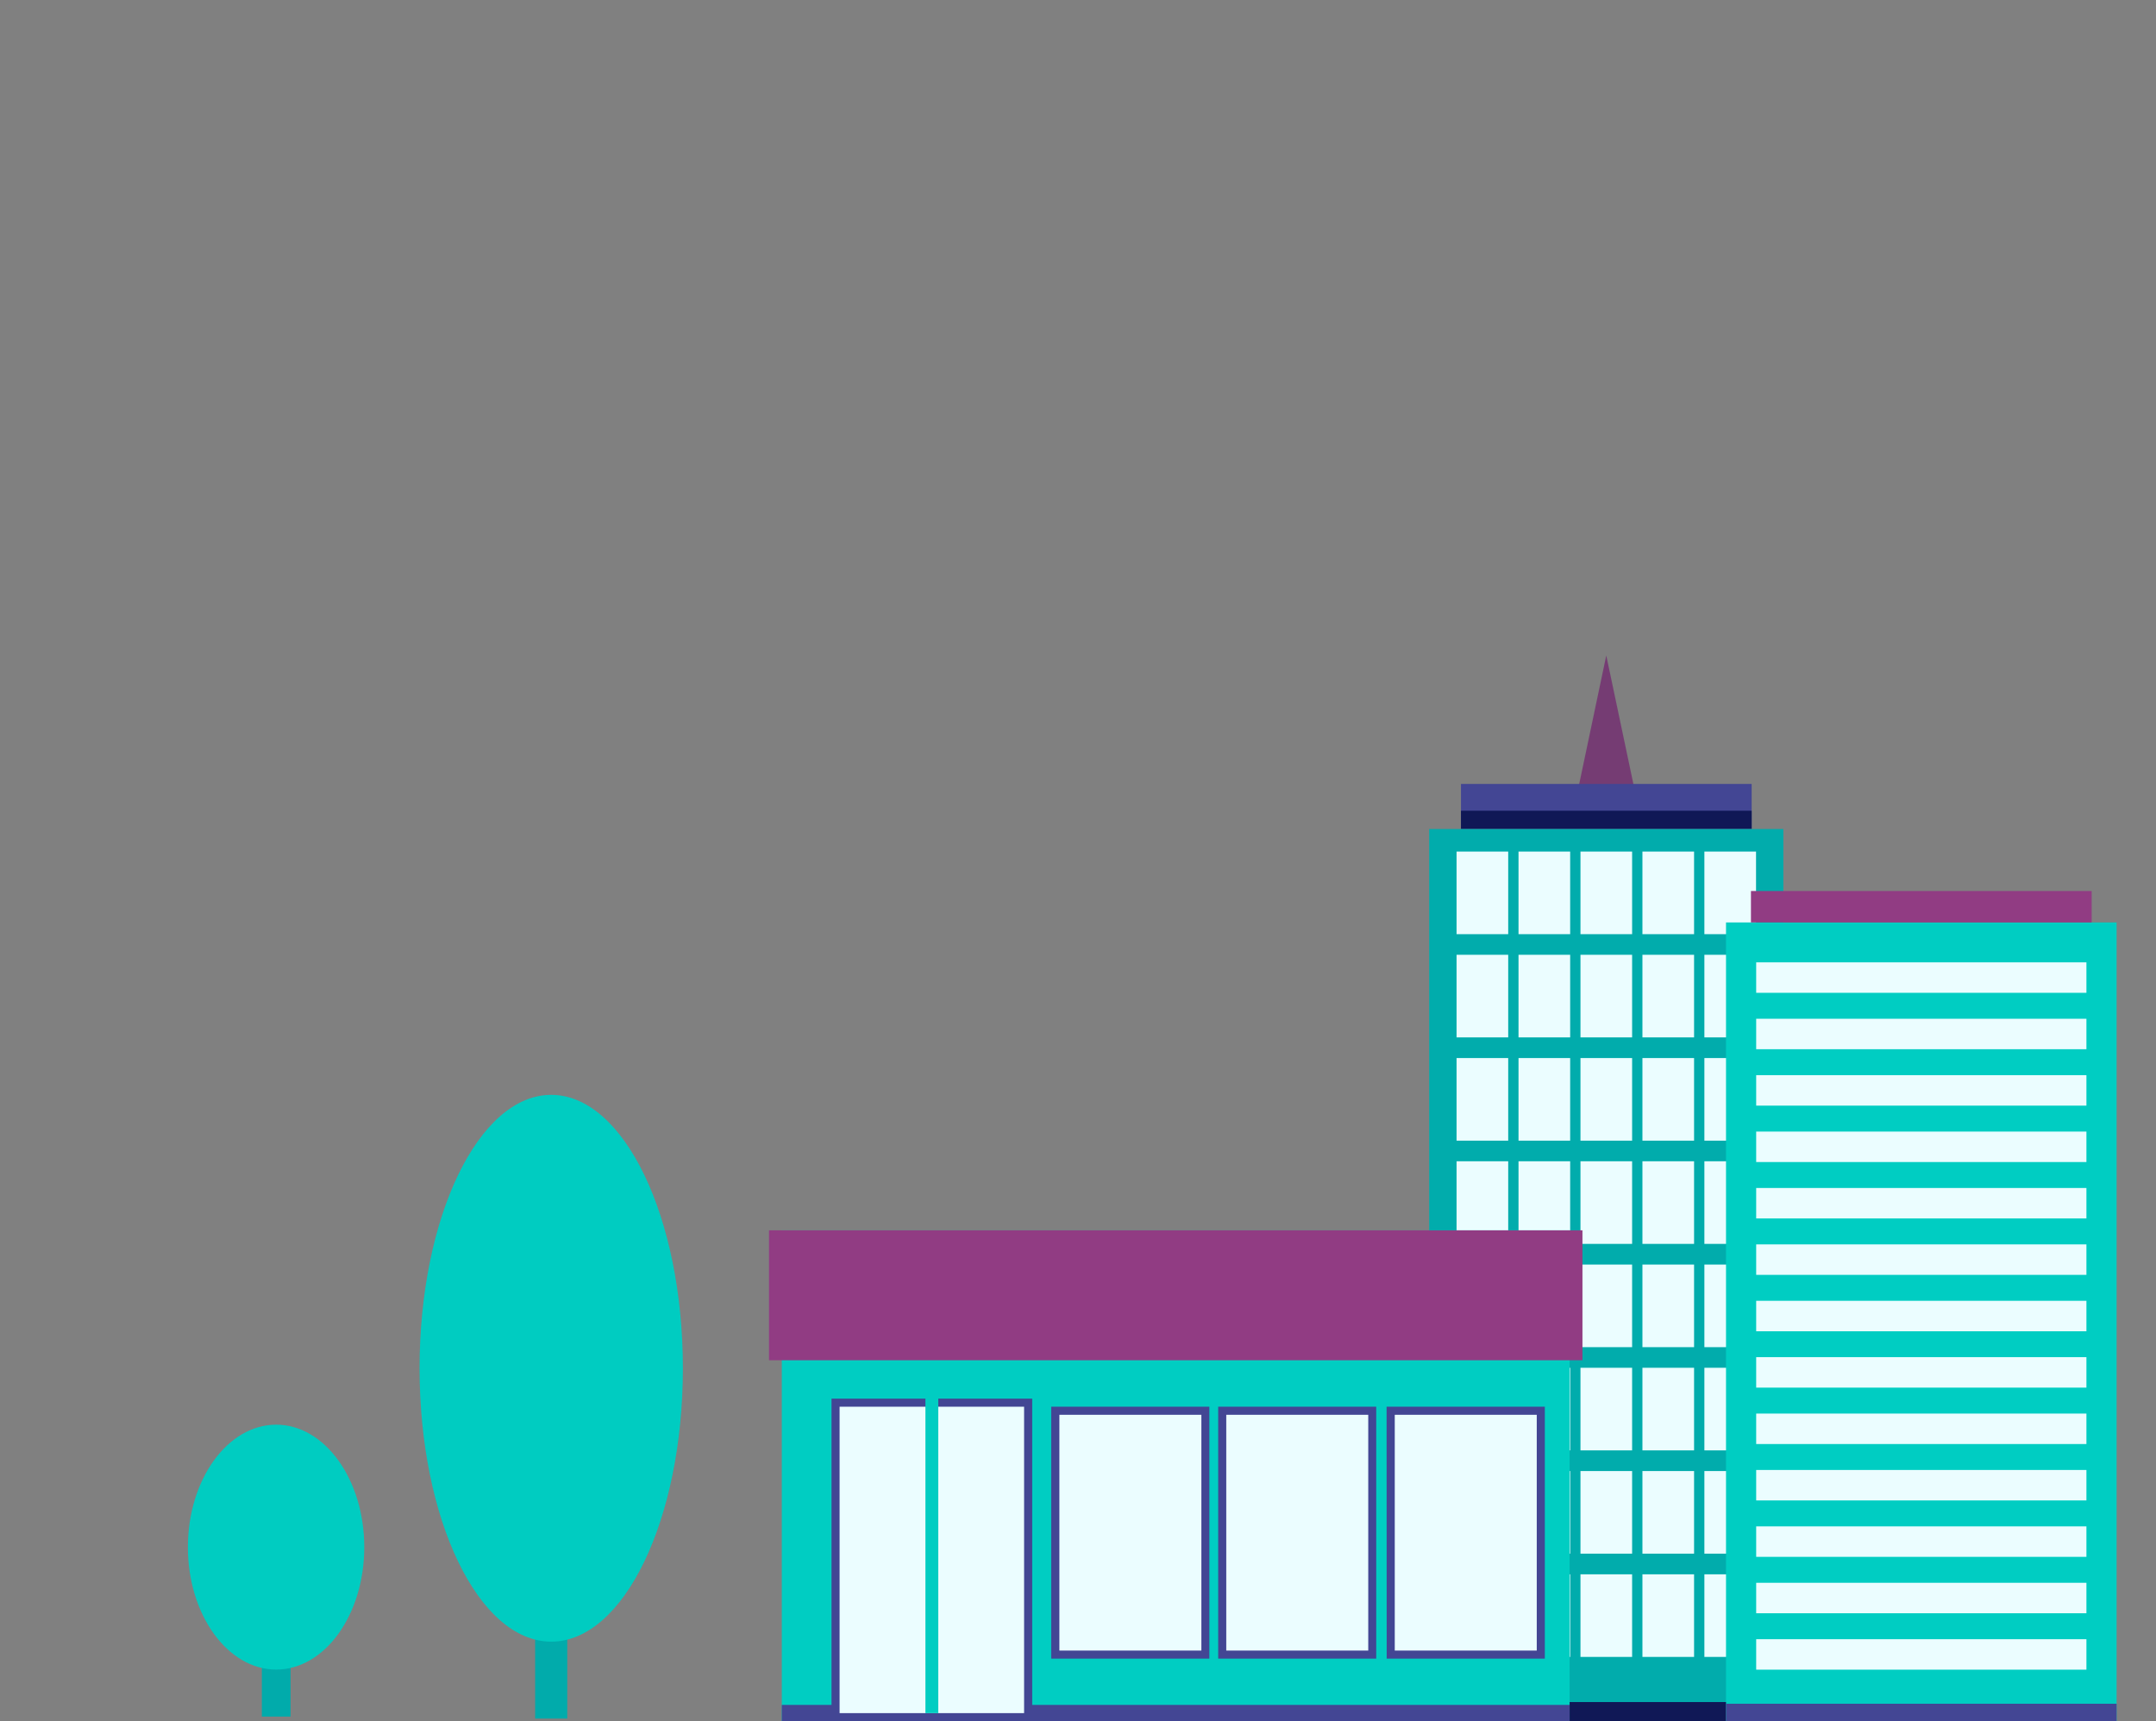 <?xml version="1.0" encoding="UTF-8"?> <svg xmlns="http://www.w3.org/2000/svg" id="Layer_1" data-name="Layer 1" viewBox="0 0 424.55 339"><rect x="0" y="0" width="424.55" height="339" fill="#808080" stroke="none"/> <defs> <style>.cls-1{fill:#753c73;}.cls-1,.cls-8{fill-rule:evenodd;}.cls-2,.cls-8{fill:#434694;}.cls-3{fill:#101856;}.cls-4{fill:#01acac;}.cls-5{fill:#ebfdff;}.cls-6{fill:#00cdc2;}.cls-7{fill:#913c83;}.cls-9{fill:#01abab;}.cls-10{fill:#00ccc1;}</style> </defs> <title>general-banner</title> <polygon class="cls-1" points="316.3 129.1 321.92 155.74 310.69 155.74 316.3 129.1"></polygon> <rect class="cls-2" x="287.69" y="154.4" width="57.24" height="8.88"></rect> <rect class="cls-3" x="287.69" y="159.68" width="57.24" height="3.59"></rect> <rect class="cls-4" x="281.43" y="163.28" width="69.74" height="175.72"></rect> <rect class="cls-5" x="286.82" y="167.72" width="10.17" height="16.27"></rect> <rect class="cls-5" x="299.02" y="167.72" width="10.17" height="16.27"></rect> <rect class="cls-5" x="311.22" y="167.72" width="10.17" height="16.27"></rect> <rect class="cls-5" x="323.42" y="167.72" width="10.17" height="16.27"></rect> <rect class="cls-5" x="335.62" y="167.72" width="10.17" height="16.27"></rect> <rect class="cls-5" x="286.82" y="188.05" width="10.17" height="16.27"></rect> <rect class="cls-5" x="299.02" y="188.05" width="10.17" height="16.27"></rect> <rect class="cls-5" x="311.22" y="188.05" width="10.17" height="16.27"></rect> <rect class="cls-5" x="323.42" y="188.05" width="10.17" height="16.27"></rect> <rect class="cls-5" x="335.62" y="188.05" width="10.17" height="16.27"></rect> <rect class="cls-5" x="286.82" y="208.39" width="10.17" height="16.27"></rect> <rect class="cls-5" x="299.02" y="208.39" width="10.17" height="16.27"></rect> <rect class="cls-5" x="311.22" y="208.39" width="10.17" height="16.27"></rect> <rect class="cls-5" x="323.42" y="208.39" width="10.17" height="16.27"></rect> <rect class="cls-5" x="335.62" y="208.39" width="10.17" height="16.27"></rect> <rect class="cls-5" x="286.82" y="228.72" width="10.17" height="16.27"></rect> <rect class="cls-5" x="299.02" y="228.72" width="10.17" height="16.27"></rect> <rect class="cls-5" x="311.22" y="228.72" width="10.17" height="16.27"></rect> <rect class="cls-5" x="323.42" y="228.72" width="10.17" height="16.27"></rect> <rect class="cls-5" x="335.62" y="228.72" width="10.17" height="16.27"></rect> <rect class="cls-5" x="286.82" y="249.06" width="10.17" height="16.27"></rect> <rect class="cls-5" x="299.02" y="249.06" width="10.17" height="16.27"></rect> <rect class="cls-5" x="311.22" y="249.06" width="10.17" height="16.27"></rect> <rect class="cls-5" x="323.42" y="249.06" width="10.17" height="16.27"></rect> <rect class="cls-5" x="335.62" y="249.06" width="10.17" height="16.27"></rect> <rect class="cls-5" x="286.82" y="269.39" width="10.17" height="16.27"></rect> <rect class="cls-5" x="299.02" y="269.39" width="10.17" height="16.27"></rect> <rect class="cls-5" x="311.22" y="269.39" width="10.17" height="16.27"></rect> <rect class="cls-5" x="323.42" y="269.39" width="10.17" height="16.27"></rect> <rect class="cls-5" x="335.62" y="269.39" width="10.17" height="16.27"></rect> <rect class="cls-5" x="286.82" y="289.73" width="10.17" height="16.27"></rect> <rect class="cls-5" x="299.02" y="289.73" width="10.17" height="16.27"></rect> <rect class="cls-5" x="311.22" y="289.73" width="10.17" height="16.27"></rect> <rect class="cls-5" x="323.42" y="289.73" width="10.17" height="16.27"></rect> <rect class="cls-5" x="335.62" y="289.73" width="10.17" height="16.27"></rect> <rect class="cls-5" x="286.82" y="310.07" width="10.17" height="16.27"></rect> <rect class="cls-5" x="299.02" y="310.07" width="10.17" height="16.27"></rect> <rect class="cls-5" x="311.22" y="310.07" width="10.17" height="16.27"></rect> <rect class="cls-5" x="323.42" y="310.07" width="10.17" height="16.27"></rect> <rect class="cls-5" x="335.62" y="310.07" width="10.17" height="16.27"></rect> <rect class="cls-3" x="281.43" y="335.23" width="69.74" height="3.77"></rect> <rect class="cls-6" x="339.88" y="181.68" width="76.91" height="157.32"></rect> <rect class="cls-5" x="345.82" y="189.54" width="65.03" height="6"></rect> <rect class="cls-5" x="345.82" y="200.65" width="65.03" height="6"></rect> <rect class="cls-5" x="345.82" y="211.76" width="65.03" height="6"></rect> <rect class="cls-5" x="345.82" y="222.87" width="65.03" height="6"></rect> <rect class="cls-5" x="345.82" y="233.98" width="65.03" height="6"></rect> <rect class="cls-5" x="345.82" y="245.09" width="65.03" height="6"></rect> <rect class="cls-5" x="345.82" y="256.2" width="65.03" height="6"></rect> <rect class="cls-5" x="345.82" y="267.3" width="65.03" height="6"></rect> <rect class="cls-5" x="345.82" y="278.41" width="65.03" height="6"></rect> <rect class="cls-5" x="345.82" y="289.52" width="65.03" height="6"></rect> <rect class="cls-5" x="345.82" y="300.63" width="65.03" height="6"></rect> <rect class="cls-5" x="345.82" y="311.74" width="65.03" height="6"></rect> <rect class="cls-5" x="345.82" y="322.85" width="65.03" height="6"></rect> <rect class="cls-7" x="344.79" y="175.49" width="67.09" height="6.19"></rect> <rect class="cls-2" x="339.88" y="335.56" width="76.91" height="3.44"></rect> <rect class="cls-6" x="153.95" y="242.32" width="155.13" height="96.68"></rect> <rect class="cls-7" x="151.43" y="242.32" width="160.18" height="25.59"></rect> <path class="cls-8" d="M207,277.06h31.14v49.62H207V277.06Zm32.86,0H271v49.62H239.88V277.06Zm33.18,0H304.2v49.62H273.06Z"></path> <rect class="cls-5" x="208.61" y="278.65" width="27.96" height="46.44"></rect> <rect class="cls-5" x="241.47" y="278.65" width="27.96" height="46.44"></rect> <rect class="cls-5" x="274.65" y="278.65" width="27.96" height="46.44"></rect> <rect class="cls-2" x="153.95" y="335.79" width="155.13" height="3.21"></rect> <rect class="cls-2" x="163.74" y="275.47" width="39.52" height="63.53"></rect> <rect class="cls-5" x="165.33" y="277.06" width="36.33" height="60.35"></rect> <rect class="cls-6" x="182.23" y="275.33" width="2.53" height="62.08"></rect> <rect class="cls-9" x="105.38" y="306.86" width="6.32" height="31.62"></rect> <path class="cls-10" d="M134.47,269.49c0,29.73-11.61,53.84-25.93,53.84s-25.92-24.11-25.92-53.84,11.6-53.85,25.92-53.85S134.47,239.75,134.47,269.49Z"></path> <rect class="cls-9" x="51.56" y="309.86" width="5.65" height="28.23"></rect> <path class="cls-10" d="M71.73,304.72c0,13.31-7.77,24.11-17.35,24.11S37,318,37,304.72,44.8,280.6,54.38,280.6,71.73,291.4,71.73,304.72Z"></path> </svg> 